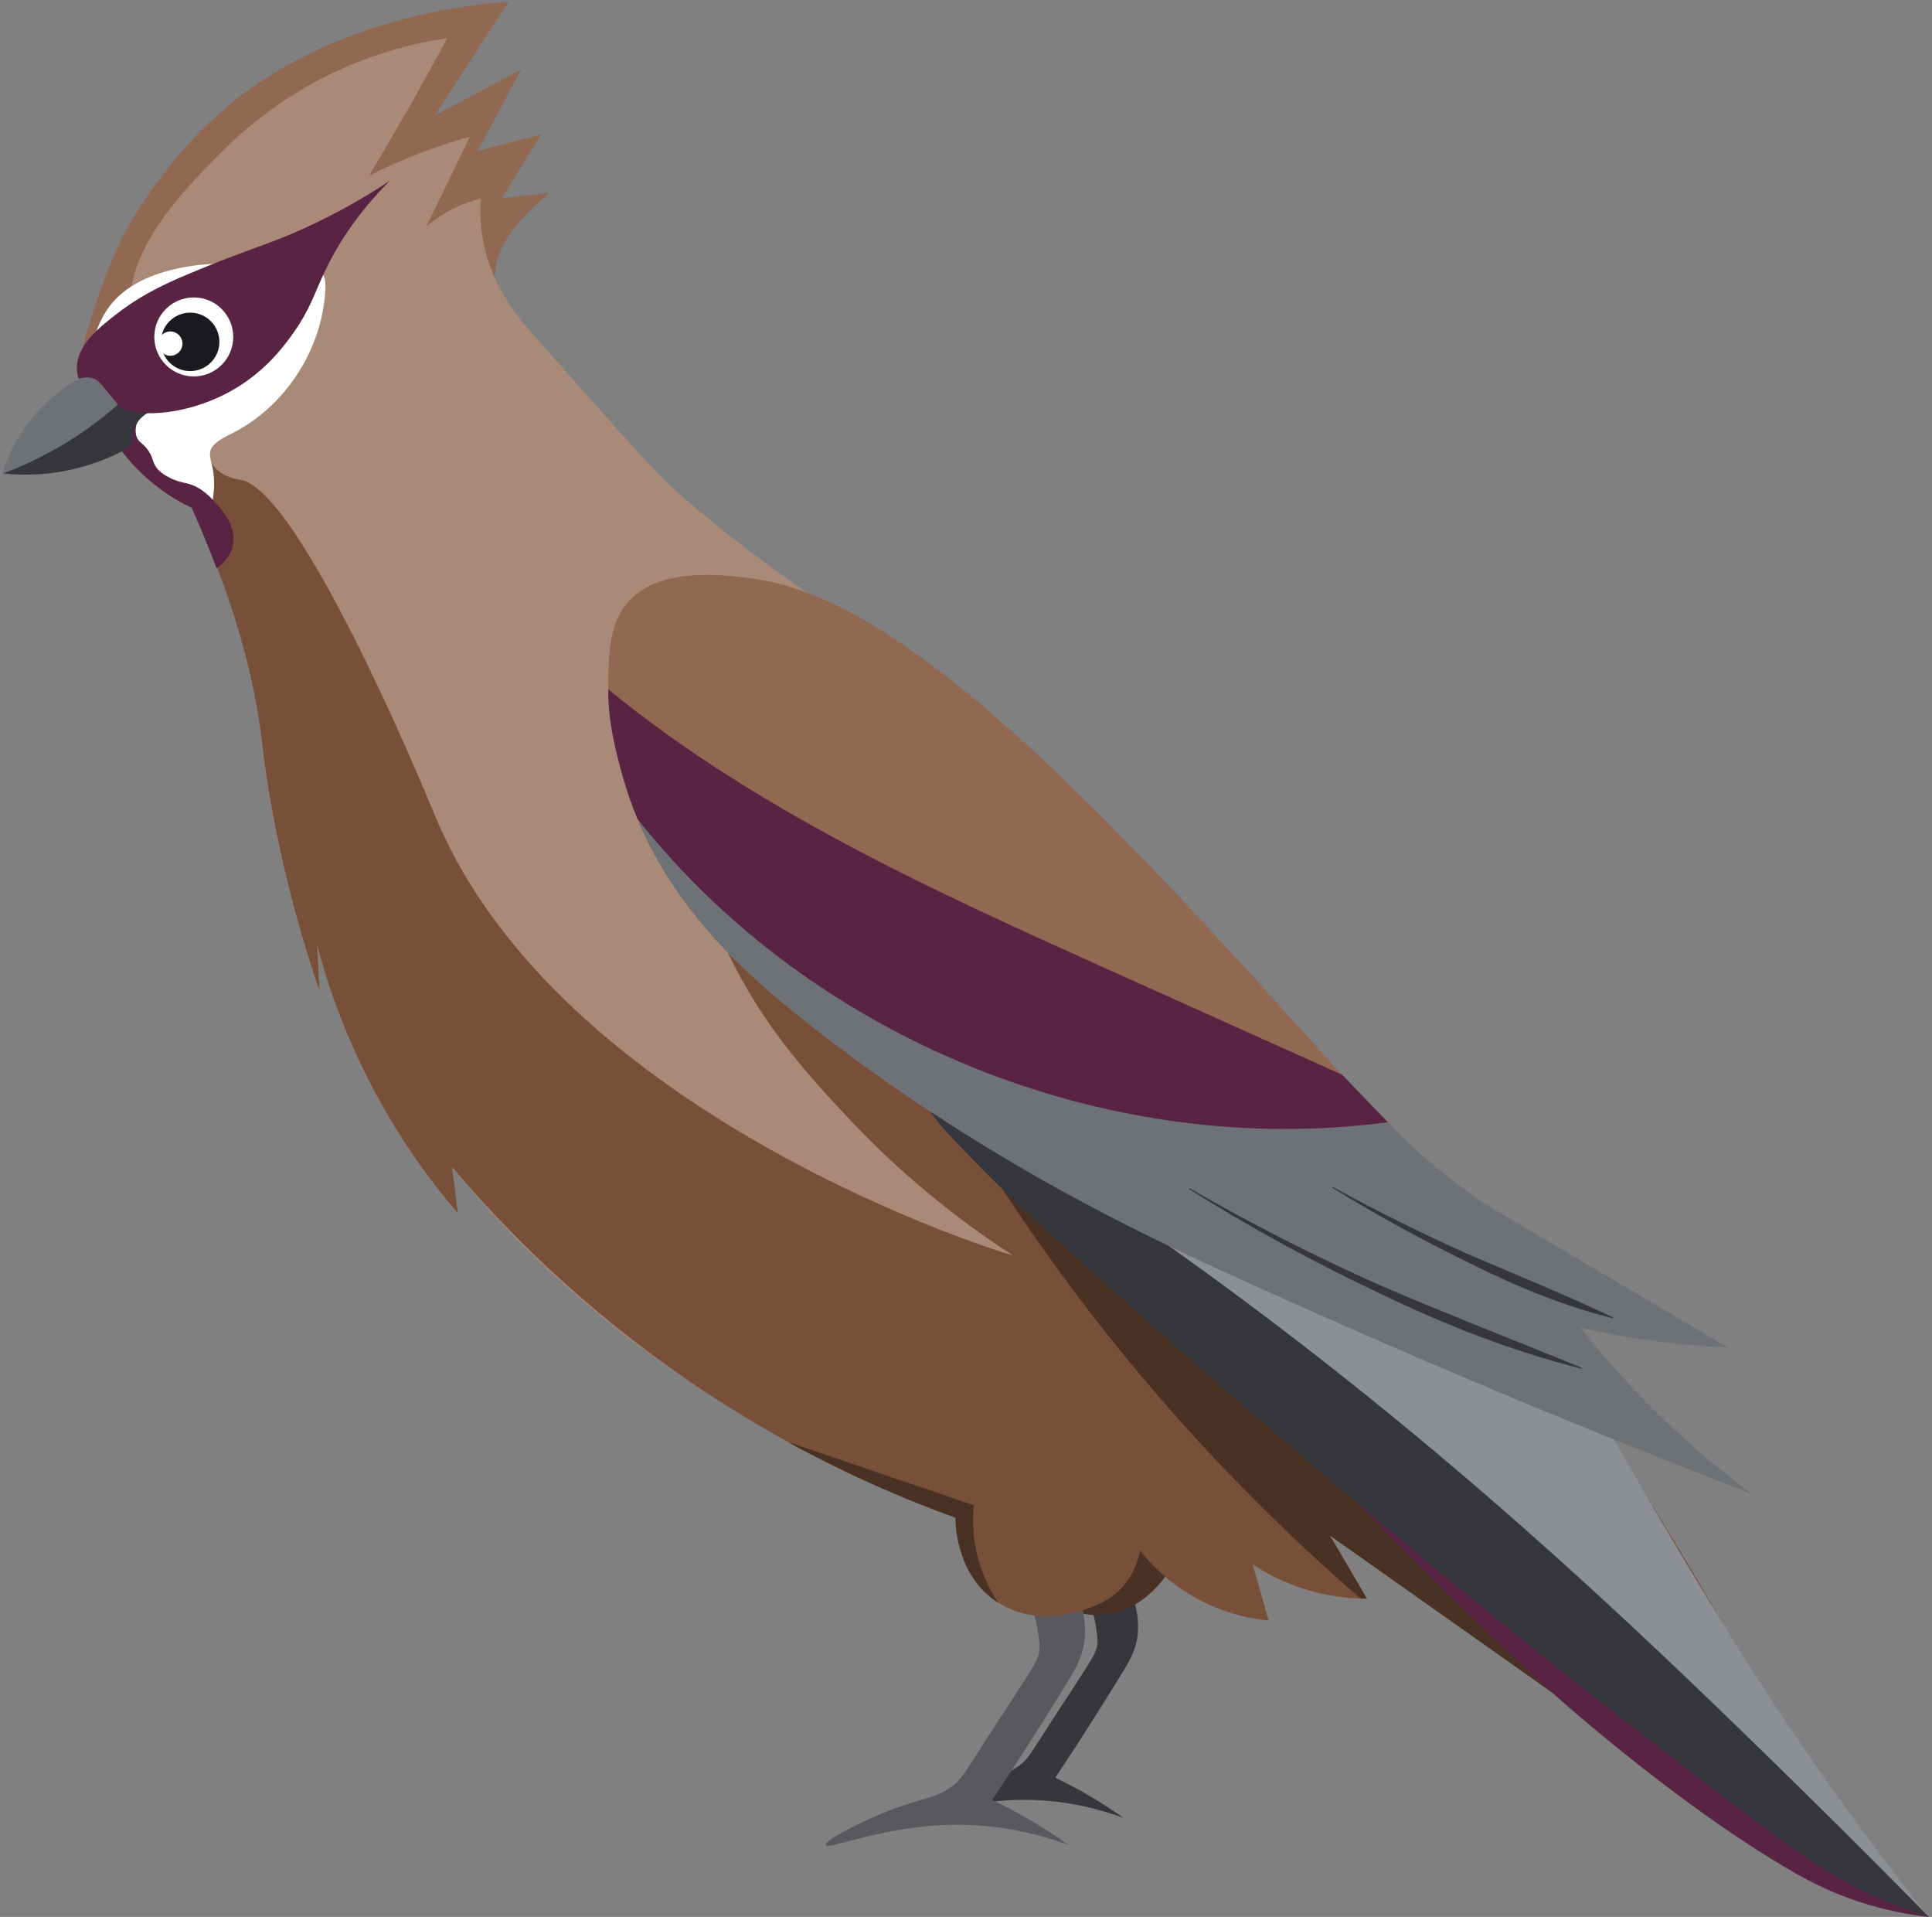 <svg width="498" height="494" viewBox="0 0 498 494" fill="none" xmlns="http://www.w3.org/2000/svg">
<rect x="0" y="0" width="498" height="494" fill="#808080" stroke="none"/>
<g clip-path="url(#clip0_3098_5135)">
<path d="M24.014 95.794C23.536 95.986 22.839 96.291 22.017 96.683C20.633 97.343 14.309 100.488 8.588 107.351C3.984 112.875 1.748 118.438 0.631 122.004C5.321 120.484 10.899 118.257 16.86 114.921C24.3 110.753 30.041 106.146 34.234 102.246C30.824 100.096 27.424 97.936 24.014 95.785V95.794Z" fill="#6E7176"/>
<path d="M40.452 110.658C35.829 114.185 27.165 119.729 15.101 121.641C9.571 122.52 4.68 122.424 0.783 122.013C5.913 120.102 12.159 117.263 18.798 113.009C24.787 109.167 29.573 105.143 33.26 101.606C37.453 100.927 41.646 100.239 45.839 99.561C45.839 100.88 45.658 103.546 44.091 106.376C42.907 108.517 41.417 109.893 40.443 110.658H40.452Z" fill="#35373D"/>
<path d="M67.15 185.453C62.307 157.991 54.236 137.144 46.967 126.745C45.19 124.202 34.779 119.366 35.705 114.061C36.421 109.941 42.859 109.683 43.213 105.955C43.805 99.79 27.022 91.847 22.447 95.508C21.788 96.033 20.871 97.171 20.336 96.913C19.572 96.55 20.241 93.615 20.689 91.866C26.287 70.101 32.706 58.937 32.706 58.937C34.989 54.961 42.496 42.41 53.968 31.552C82.27 4.769 121.118 1.127 131.119 0.439C124.757 10.217 118.405 19.996 112.043 29.774C119.475 25.826 126.916 21.879 134.347 17.931C130.603 24.928 126.858 31.934 123.114 38.931C128.597 37.497 134.089 36.064 139.572 34.63C136.143 40.136 132.714 45.641 129.285 51.147C133.382 50.659 137.49 50.172 141.587 49.684C129.542 59.673 127.021 67.234 127.689 72.749C128.75 81.476 138.11 87.23 136.133 90.595C134.729 92.994 129.6 90.709 124.614 91.493C110.553 93.692 110.085 121.765 95.576 141.235C88.202 151.128 77.972 165.887 67.14 185.462L67.15 185.453Z" fill="#916852"/>
<path d="M342.797 395.72C345.978 401.13 349.149 406.55 352.339 411.979C348.327 411.979 342.596 411.539 336.072 409.465C330.399 407.668 325.957 405.202 322.872 403.156C324.238 407.974 325.623 412.791 326.998 417.609C322.576 416.863 315.88 415.162 308.783 410.927C303.825 407.964 300.157 404.657 297.598 401.962C296.556 403.978 294.312 407.649 290.08 410.65C285.772 413.709 281.655 414.474 279.287 414.875C275.141 415.602 268.044 416.825 262.389 413.011C256.458 408.997 253.84 400.604 255.359 391.877C235.539 386.2 207.648 375.838 178.075 356.253C149.41 337.279 129.399 316.423 116.494 300.747C117.001 304.742 117.497 308.738 118.013 312.733C112.081 305.823 105.615 297.201 99.549 286.744C90.169 270.581 84.839 255.421 81.716 243.54C81.926 247.506 82.127 251.473 82.346 255.44C78.669 244.744 73.597 228.122 69.824 207.217C64.886 179.785 68.057 177.309 63.568 159.635C61.514 151.511 59.049 144.973 56.489 139.477C50.539 126.745 46.145 127.653 45.046 119.863C44.244 114.128 46.145 111.518 44.12 105.563C42.678 101.329 41.016 101.329 37.921 95.756C37.921 95.756 34.559 89.706 33.622 80.969C31.893 64.901 46.928 49.532 55.916 40.346C66.777 29.239 77.217 23.265 81.257 21.095C94.735 13.831 107.153 11.02 115.281 9.826C111.575 16.756 107.668 23.81 103.552 30.959C100.743 35.844 97.925 40.613 95.108 45.288C98.881 43.385 103.112 41.464 107.783 39.648C112.53 37.813 117.02 36.36 121.146 35.213C117.411 42.907 113.677 50.612 109.942 58.297C111.632 56.882 113.954 55.2 116.924 53.728C119.56 52.428 121.987 51.634 123.964 51.147C123.773 53.613 123.706 57.226 124.432 61.48C126.505 73.686 133.563 81.839 137.575 86.37C158.876 110.419 169.526 122.443 174.073 126.401C202.776 151.367 211.182 152.858 238.949 176.076C247.145 182.929 256.802 191.933 275.743 210.353C307.044 240.796 323.97 260.821 343.141 277.988C346.57 281.057 356.542 289.841 367.909 303.854C371.118 307.811 373.353 310.908 374.939 313.011C389.744 332.615 401.359 350.155 411.666 365.811C439.013 407.362 459.177 444.707 473.457 473.679C429.919 447.699 386.373 421.719 342.835 395.739L342.797 395.72Z" fill="#A98978"/>
<path d="M55.153 68.018C53.672 68.046 36.24 68.553 28.436 78.666C25.026 83.091 24.109 87.909 24.109 87.909C24.023 88.368 22.619 96.053 24.787 97.381C26.927 98.691 33.718 94.504 55.143 68.018H55.153Z" fill="white"/>
<path d="M279.096 408.232C282.114 414.464 282.792 420.868 282.888 422.388C283.107 425.791 281.808 426.928 272.018 442.069C265.293 452.469 264.978 453.367 262.695 455.021C258.273 458.232 256.018 457.353 246.648 461.234C240.544 463.757 233.361 467.514 233.705 468.489C234.173 469.808 247.603 463.652 264.768 463.824C275.179 463.929 283.757 466.328 289.612 468.489C286.986 466.615 284.053 464.694 280.815 462.792C277.749 460.995 274.788 459.456 272.018 458.127C278.761 447.957 284.311 439.173 288.581 432.224C291.255 427.884 292.803 425.275 293.242 421.346C294.455 410.316 285.792 398.521 281.159 399.247C279.793 399.457 278.561 400.786 278.055 402.009C277.08 404.323 278.437 406.875 279.086 408.222L279.096 408.232Z" fill="#35373D"/>
<path d="M305.985 395.338C303.912 401.149 300.884 406.779 296.242 410.841C291.6 414.904 285.143 417.207 279.135 415.841C273.127 414.474 268.007 408.901 268.188 402.726L305.995 395.347L305.985 395.338Z" fill="#493123"/>
<path d="M263.679 407.945C267.061 414.933 267.825 422.101 267.93 423.812C268.169 427.626 266.726 428.897 255.751 445.873C248.215 457.525 247.861 458.529 245.311 460.383C240.354 463.987 237.832 462.993 227.325 467.351C220.495 470.18 212.434 474.386 212.825 475.476C213.351 476.957 228.395 470.056 247.632 470.247C259.305 470.362 268.914 473.058 275.476 475.476C272.534 473.383 269.248 471.222 265.618 469.091C262.18 467.074 258.865 465.353 255.761 463.862C263.316 452.469 269.535 442.614 274.32 434.843C277.319 429.978 279.058 427.062 279.545 422.656C280.911 410.287 271.197 397.077 266.01 397.89C264.482 398.129 263.106 399.62 262.533 400.987C261.444 403.577 262.963 406.435 263.689 407.955L263.679 407.945Z" fill="#57595F"/>
<path d="M473.419 473.65C472.33 473.153 471.241 472.666 470.152 472.159C469.063 471.662 467.965 471.165 466.876 470.649C465.625 470.075 464.364 469.492 463.103 468.89C463.084 468.88 463.065 468.88 463.055 468.871C463.046 468.861 463.027 468.852 463.007 468.842C462.1 468.422 461.202 467.992 460.295 467.552C459.187 467.026 458.088 466.5 456.98 465.956C454.411 464.723 451.851 463.461 449.262 462.161C447.39 461.224 445.518 460.268 443.636 459.312C442.519 458.739 441.392 458.165 440.274 457.573C436.874 455.804 433.444 453.998 430.015 452.134C430.015 452.124 430.006 452.124 429.996 452.124C429.356 451.771 428.707 451.436 428.057 451.083C427.618 450.834 427.178 450.595 426.729 450.347C423.931 448.817 421.113 447.24 418.305 445.644C417.369 445.118 416.433 444.583 415.506 444.048C415.411 444 415.325 443.942 415.229 443.895C415.22 443.895 415.21 443.885 415.2 443.866C414.494 443.465 413.787 443.053 413.08 442.642C412.02 442.031 410.959 441.409 409.899 440.798C409.813 440.75 409.737 440.702 409.641 440.645C408.495 439.976 407.349 439.297 406.203 438.609C405.056 437.93 403.901 437.242 402.754 436.544C401.608 435.846 400.452 435.149 399.306 434.451C399.077 434.317 398.857 434.174 398.628 434.04C397.682 433.466 396.737 432.883 395.791 432.291C395.781 432.281 395.762 432.272 395.753 432.262C395.371 432.033 394.989 431.803 394.616 431.555C394.225 431.306 393.823 431.058 393.422 430.819C393.422 430.819 392.945 430.513 392.381 430.159C391.55 429.633 370.947 415.315 342.807 395.71C343.581 397.039 347.65 403.969 348.433 405.298C349.732 407.515 351.041 409.752 352.359 411.979C352.091 411.979 351.824 411.979 351.547 411.969C351.279 411.969 351.012 411.96 350.735 411.95C350.487 411.941 350.248 411.941 349.999 411.931C348.996 411.893 347.917 411.807 346.78 411.692C346.255 411.635 345.72 411.568 345.166 411.501C344.144 411.367 343.065 411.195 341.947 410.966C341.575 410.889 341.202 410.813 340.82 410.727C340.514 410.669 340.209 410.593 339.894 410.526C339.435 410.411 338.967 410.297 338.499 410.163C338.107 410.058 337.706 409.943 337.305 409.838C336.904 409.723 336.503 409.599 336.092 409.465C330.418 407.668 325.977 405.212 322.891 403.156C324.257 407.974 325.642 412.791 327.008 417.609C322.968 417.217 316.052 416.06 308.563 411.979C304.838 409.943 301.791 407.658 299.355 405.47C298.486 404.676 297.684 403.902 296.958 403.156C295.697 401.828 294.656 400.623 293.854 399.601C293.519 401.445 292.698 404.571 290.405 407.639C290.31 407.783 290.195 407.917 290.1 408.05C287.377 411.501 284.025 413.174 281.379 414.158C280.615 414.435 279.917 414.665 279.316 414.856C279.258 414.875 279.182 414.894 279.115 414.932C278.265 415.2 276.87 415.621 275.103 415.955C272.801 416.395 269.878 416.691 266.707 416.309C263.823 415.974 260.737 415.066 257.728 413.222C257.671 413.183 257.604 413.145 257.557 413.107C246.266 406.005 246.457 391.763 246.467 391.151C234.002 386.649 219.206 380.388 203.206 371.614C195.097 367.169 186.682 362.074 178.095 356.234C150.222 337.26 130.125 316.815 116.523 300.728C117.03 304.714 117.526 308.719 118.033 312.714C112.11 305.794 105.634 297.182 99.578 286.725C90.198 270.571 84.868 255.392 81.736 243.521C81.936 247.487 82.156 251.454 82.376 255.43C78.698 244.725 73.616 228.103 69.853 207.198C69.662 206.099 69.471 205.038 69.299 204.025C68.115 196.933 67.618 191.943 67.264 189.162C67.264 189.133 67.255 189.114 67.255 189.076C65.927 178.724 62.976 164.902 56.251 146.951C56.165 146.751 56.098 146.54 56.012 146.34C54.236 141.646 52.192 136.676 49.861 131.4C49.804 131.256 49.727 131.113 49.67 130.96C49.613 130.817 49.536 130.664 49.469 130.511C48.953 129.354 48.419 128.169 47.874 126.984C47.674 126.535 47.454 126.076 47.234 125.617C46.957 125.015 46.671 124.403 46.384 123.801C46.088 123.17 45.792 122.549 45.477 121.908C44.197 119.203 42.821 116.431 41.379 113.583C42.611 112.359 43.834 111.126 45.066 109.903C46.814 108.154 48.543 106.424 50.3 104.665C50.883 104.072 51.494 103.47 52.087 102.868C53.624 101.329 55.172 99.79 56.719 98.242C56.824 98.748 56.987 99.589 57.015 100.631C57.034 101.138 57.025 101.616 56.987 102.065C56.586 106.825 53.443 109.052 53.271 114.357C53.242 115.322 53.319 117.492 54.608 119.49C54.675 119.605 54.752 119.719 54.837 119.824C57.159 123.065 61.447 123.562 62.03 123.657C68.325 124.728 77.428 138.387 86.139 154.512C99.483 179.211 111.919 209.674 111.919 209.684C143.861 288.006 259.811 323.382 261.014 323.477C241.748 310.965 227.917 298.004 218.786 288.254C206.75 275.446 191.257 258.585 182.355 232.538C179.031 222.807 174.79 210.4 174.981 199.609C175.095 193.463 176.633 187.833 180.607 183.522C191.649 171.507 214.63 176.936 216.98 177.797C229.178 182.251 239.15 191.121 248.807 199.781C274.654 222.97 300.492 246.14 326.33 269.328C334.076 276.287 341.833 283.236 349.589 290.195C355.931 295.882 362.274 301.579 368.616 307.266C369.466 308.04 370.316 308.795 371.176 309.57C372.437 310.697 373.688 311.825 374.949 312.963C375.627 313.871 376.305 314.76 376.974 315.658C384.271 325.427 390.795 334.67 396.756 343.426C398.981 346.685 401.131 349.868 403.203 352.975C403.92 354.045 404.617 355.096 405.314 356.138C407.492 359.426 409.603 362.629 411.666 365.754L412.44 366.93C414.026 369.348 415.582 371.747 417.12 374.127C417.808 375.198 418.496 376.268 419.174 377.329C420.473 379.365 421.772 381.401 423.033 383.418C423.501 384.164 423.979 384.928 424.437 385.674C424.704 386.075 424.953 386.477 425.201 386.878C425.43 387.242 425.65 387.595 425.879 387.959C425.898 388.006 425.927 388.054 425.965 388.102C430.732 395.768 435.231 403.242 439.481 410.507C440.341 411.979 441.191 413.432 442.032 414.885C442.299 415.334 442.557 415.774 442.815 416.223C445.48 420.859 448.049 425.389 450.514 429.815C451.593 431.755 452.653 433.667 453.685 435.569C454.239 436.573 454.783 437.576 455.318 438.571C455.863 439.565 456.398 440.549 456.932 441.543C457.993 443.503 459.024 445.453 460.046 447.364C461.059 449.286 462.071 451.188 463.046 453.052C463.533 453.988 464.01 454.916 464.498 455.833C465.93 458.605 467.325 461.32 468.662 463.967C469.102 464.837 469.541 465.726 469.99 466.586C470.248 467.103 470.496 467.6 470.754 468.097C471.69 469.97 472.598 471.815 473.495 473.621L473.419 473.65Z" fill="#784F39"/>
<path d="M407.998 435.483C406.441 436.487 404.884 437.481 403.336 438.485C383.153 424.223 362.98 409.972 342.797 395.71C344.659 398.903 346.541 402.095 348.423 405.298C349.722 407.515 351.03 409.752 352.339 411.969C351.833 411.969 351.288 411.96 350.715 411.941C350.715 411.931 350.706 411.931 350.706 411.931C332.939 396.59 313.301 377.463 293.691 354.026C278.408 335.769 265.78 318.038 255.397 301.76C253.258 298.807 250.211 294.4 246.896 288.809C243.658 283.341 240.993 278.81 241.967 277.96C243.094 276.966 247.804 282.051 257.766 287.088C262.189 289.325 265.532 290.118 267.127 291.083C296.47 308.748 323.464 330.273 347.324 354.838C347.334 354.848 347.353 354.867 347.372 354.877C360.353 368.22 374.27 384.384 387.805 403.634C395.533 414.627 402.228 425.323 408.017 435.483H407.998Z" fill="#493123"/>
<path d="M83.894 73.934C83.369 89.495 73.903 104.454 60.043 111.566C59.67 111.757 59.279 111.958 58.887 112.149C57.349 112.923 55.821 113.774 54.761 115.112C53.462 116.737 54.493 118.849 54.856 120.876C55.334 123.485 55.477 127.223 54.083 132.088C54.054 132.184 54.035 132.298 53.997 132.394C53.137 132.212 51.867 131.859 50.482 131.132C48.743 130.224 47.941 129.326 46.336 128.083C43.986 126.267 43.365 126.401 41.56 125.11C38.809 123.141 35.332 118.075 34.95 112.197C34.874 111.031 34.836 110.448 34.969 109.96C36.488 104.531 49.106 102.782 50.931 102.533C51.465 102.457 53.309 102.227 55.582 101.3C56.155 101.061 56.566 100.851 56.967 100.669C62.02 98.318 65.535 96.311 69.07 92.678C71.916 89.734 77.618 82.585 78.029 76.362C78.134 74.814 78.058 73.198 78.707 71.803C79.366 70.407 81.124 69.356 82.48 70.092C83.751 70.78 83.932 72.52 83.884 73.963L83.894 73.934Z" fill="white"/>
<path d="M497.108 493.971C480.23 489.498 468.319 484.929 466.294 483.773C463.629 482.243 460.754 480.379 460.754 480.379C458.528 478.907 456.36 477.359 454.22 475.763C451.584 473.794 449.015 471.758 446.502 469.722C446.378 469.626 446.264 469.521 446.13 469.425C381.617 417.121 319.864 361.386 261.282 302.534C256.955 298.205 252.657 293.846 248.368 289.478L259.171 295.031L300.55 316.308C336.484 329.986 372.409 343.665 408.343 357.352C416.108 371.336 424.323 385.598 432.996 400.088C437.59 407.773 444.955 420.075 452.931 432.491C463.027 448.186 477.527 469.378 497.118 493.981L497.108 493.971Z" fill="#8C9094"/>
<path d="M483.735 484.604C489.523 488.791 494.299 492.05 497.184 494C492.78 493.513 486.257 492.461 478.72 489.928C475.74 488.924 473.085 487.854 470.763 486.812C470.763 486.812 466.761 485.015 462.759 482.721C431.095 464.57 397.997 434.346 397.997 434.346C381.883 419.635 369.944 407.725 361.863 399.591C319.529 357.008 281.302 315.821 282.076 315.056C282.554 314.588 296.834 329.91 324.324 353.624C330.294 358.767 338.919 366.27 350.83 375.628C373.669 393.56 385.045 399.648 417.665 429.155C452.128 460.335 463.141 469.712 483.716 484.595L483.735 484.604Z" fill="#592344"/>
<path d="M26.793 99.866C27.959 101.319 29.2 102.715 30.308 104.206C32.964 107.771 49.068 107.953 62.613 98.882C69.404 94.332 73.378 88.922 75.441 86.045C79.892 79.851 81.057 75.578 83.732 69.92C86.636 63.783 91.584 55.486 100.467 46.597C89.262 54.014 79.539 58.535 72.623 61.307C66.147 63.907 62.431 64.901 51.351 69.451C44.254 72.367 37.367 75.301 30.308 80.721C25.532 84.391 19.582 89.084 19.82 95.144C19.859 96.167 20.069 97.008 20.25 97.582C22.791 96.874 24.205 97.515 24.787 97.859C25.208 98.108 25.8 98.633 26.784 99.857L26.793 99.866Z" fill="#592344"/>
<path d="M451.631 384.986C398.504 364.473 353.734 345.108 318.87 329.26C294.713 318.287 255.102 299.801 211.507 266.27C194.4 253.108 175.124 236.419 164.646 211.815C164.541 211.557 164.416 211.289 164.321 211.031C162.85 207.523 161.56 203.872 160.491 200.029C156.899 187.087 156.794 177.663 156.794 177.663C156.813 169.509 156.842 161.337 161.465 155.621C169.297 145.938 186.424 148.127 192.89 148.959C205.394 150.564 225.644 156.194 264.625 191.876C298.219 222.635 338.184 268.812 345.94 276.966C346.637 277.702 347.134 278.218 347.134 278.218C349.073 280.254 353.085 284.44 356.982 288.417C357.23 288.675 357.488 288.933 357.736 289.2C361.337 293.043 365.941 297.669 366.18 297.918C389.573 322.024 402.42 338.646 402.42 338.646C411.609 350.547 409.46 349.591 415.114 356.282C427.694 371.174 441.726 379.92 451.631 384.986Z" fill="#916852"/>
<path d="M497.194 494C484.241 489.919 474.909 484.814 468.72 480.848C464.135 477.913 459.235 474.262 449.444 466.959C445.566 464.063 442.595 461.798 436.826 457.382C436.826 457.382 426.137 449.199 417.655 442.585C343.867 385.053 273.843 320.791 273.843 320.791C268.665 316.041 263.507 311.28 258.397 306.482C257.327 305.421 255.732 303.834 253.793 301.884C243.429 291.456 241.385 288.837 239.742 286.342C238.548 284.526 236.867 281.716 235.301 277.96C261.931 293.96 283.242 308.365 298.123 318.841C370.001 369.434 422.068 419.654 464.364 461.157C478.653 475.179 490.106 486.764 497.194 493.99V494Z" fill="#35373D"/>
<path d="M451.631 384.986C398.504 364.473 353.734 345.108 318.87 329.26C294.713 318.287 255.102 299.801 211.507 266.27C194.4 253.108 175.124 236.419 164.646 211.815C217.782 251.97 281.35 278.227 347.334 287.164C350.544 287.595 353.763 288.006 356.982 288.407C361.557 293.253 367.154 298.549 373.889 303.796C379.037 307.801 384.013 311.137 388.617 313.909C392.209 320.313 396.354 326.976 401.15 333.733C417.483 356.769 435.851 373.334 451.622 384.976L451.631 384.986Z" fill="#6E7176"/>
<path d="M363.467 298.883C390.766 314.999 418.075 331.124 445.374 347.239C407.883 345.681 370.851 333.982 339.263 313.699L363.458 298.874L363.467 298.883Z" fill="#6E7176"/>
<path d="M345.949 276.966C326.177 268.067 306.385 259.177 286.603 250.278C241.251 229.881 195.221 209.062 156.803 177.663C156.669 186.304 159.067 194.897 160.5 200.03C161.57 203.872 162.859 207.523 164.321 211.031C209.386 268.114 285.734 298.826 357.736 289.191L345.94 276.956L345.949 276.966Z" fill="#592344"/>
<path d="M49.947 97.008C55.565 97.008 60.12 92.451 60.12 86.829C60.12 81.206 55.565 76.649 49.947 76.649C44.329 76.649 39.774 81.206 39.774 86.829C39.774 92.451 44.329 97.008 49.947 97.008Z" fill="white"/>
<path d="M49.021 95.632C53.178 95.632 56.548 92.26 56.548 88.1C56.548 83.94 53.178 80.568 49.021 80.568C44.864 80.568 41.494 83.94 41.494 88.1C41.494 92.26 44.864 95.632 49.021 95.632Z" fill="#19191F"/>
<path d="M43.901 91.684C45.631 91.684 47.034 90.281 47.034 88.549C47.034 86.818 45.631 85.414 43.901 85.414C42.17 85.414 40.768 86.818 40.768 88.549C40.768 90.281 42.17 91.684 43.901 91.684Z" fill="white"/>
<path d="M55.831 146.445H55.821C53.987 141.57 51.867 136.389 49.441 130.893C46.938 129.708 44.006 128.054 40.959 125.76C36.651 122.52 33.556 119.088 31.426 116.326C32.859 115.647 33.46 114.825 33.737 114.204C34.081 113.43 33.967 112.904 34.263 111.681C34.53 110.601 34.931 109.759 35.227 109.215C34.969 110.065 34.769 111.279 35.199 112.512C35.705 113.984 36.593 113.994 37.911 115.686C39.765 118.066 39.048 119.356 40.997 121.268C41.818 122.071 42.611 122.501 43.461 122.96C45.572 124.107 47.339 124.374 48.227 124.585C51.867 125.426 54.379 128.265 55.735 129.746C57.12 131.256 61.199 135.711 59.957 140.786C59.222 143.797 56.958 145.651 55.831 146.435V146.445Z" fill="#592344"/>
<path d="M306.634 306.224C322.709 315.496 339.272 323.917 356.227 331.43C371.032 337.853 392.591 346.284 407.721 352.468L407.645 352.697C389.563 348.186 372.169 341.304 355.415 333.198C338.594 325.265 322.251 316.318 306.5 306.434L306.624 306.224H306.634Z" fill="#35373D"/>
<path d="M343.561 305.89C355.214 312.275 367.125 318.172 379.266 323.573C391.492 328.811 403.747 333.772 415.792 339.488L415.706 339.717C402.734 336.486 390.365 331.325 378.444 325.331C366.456 319.51 354.775 313.087 343.437 306.09L343.561 305.88V305.89Z" fill="#35373D"/>
<path d="M257.366 413.078C246.075 405.976 246.266 391.734 246.276 391.122C233.811 386.62 219.015 380.36 203.016 371.585C204.143 371.967 205.26 372.35 206.397 372.732C221.269 377.788 236.141 382.854 251.023 387.901C250.708 390.95 250.574 395.777 252.064 401.417C253.449 406.674 255.694 410.603 257.375 413.069L257.366 413.078Z" fill="#493123"/>
</g>
<defs>
<clipPath id="clip0_3098_5135">
<rect width="496.563" height="493.561" fill="white" transform="translate(0.631 0.439)"/>
</clipPath>
</defs>
</svg>
